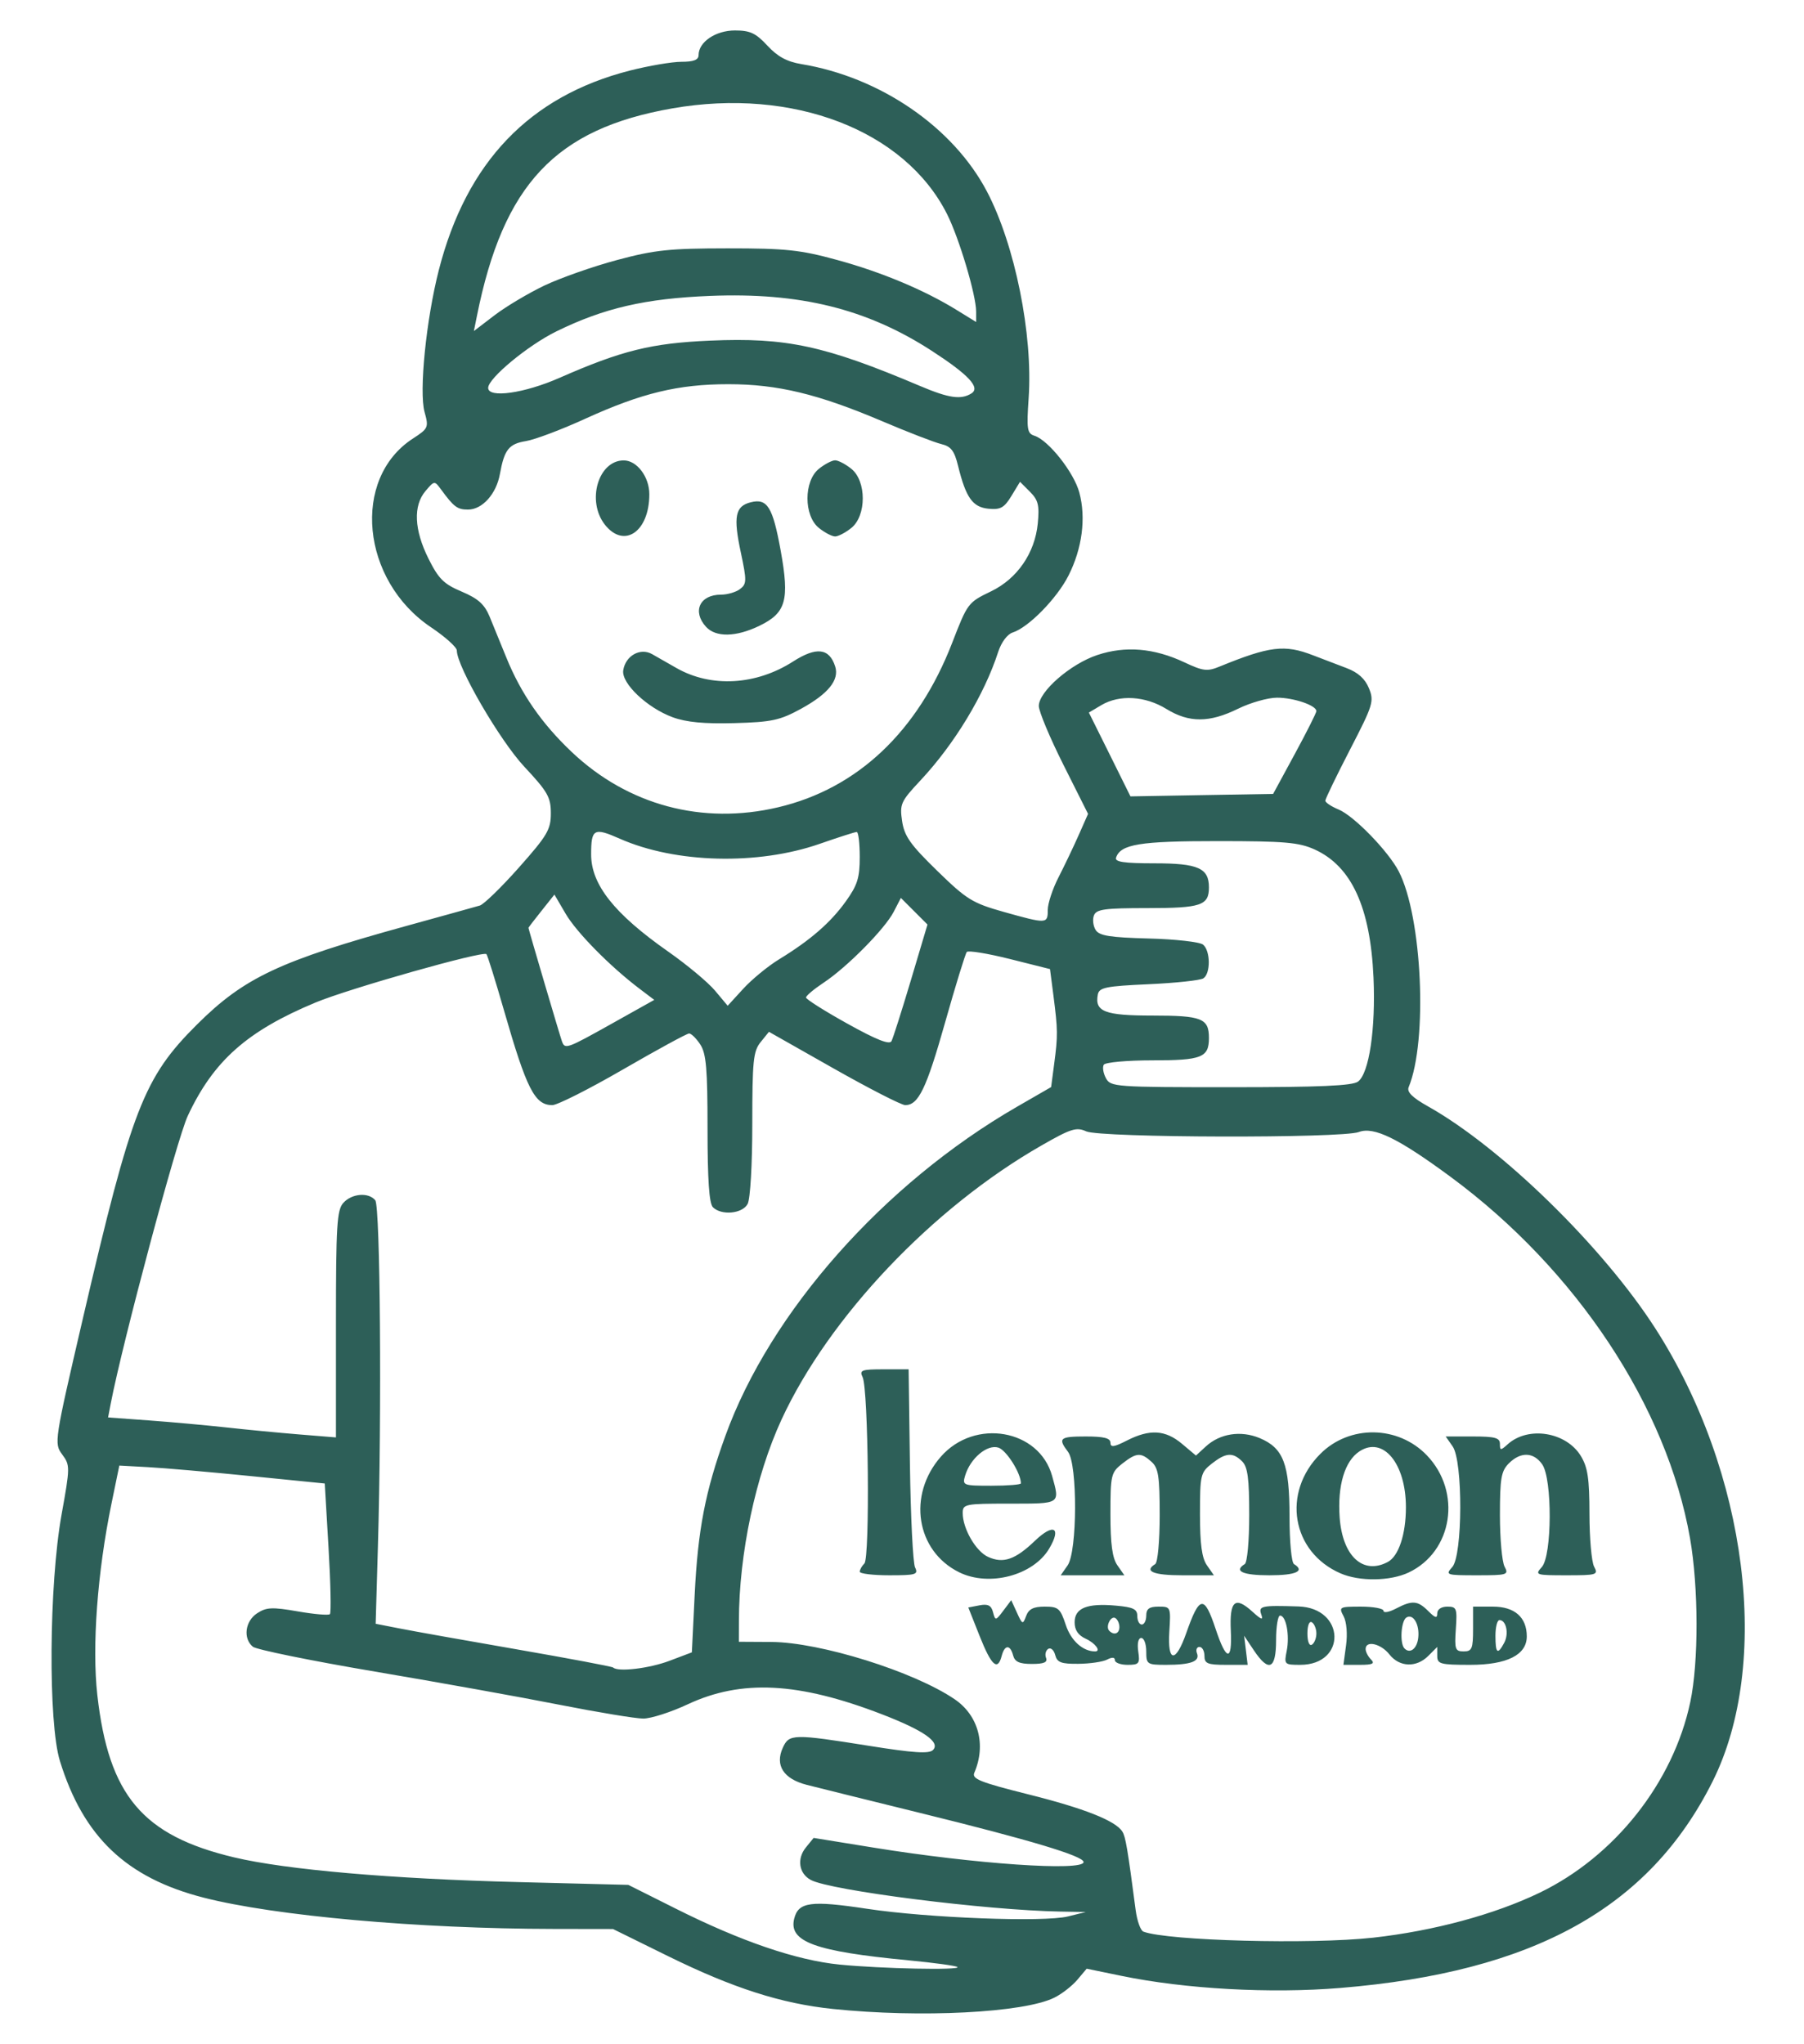<svg xmlns="http://www.w3.org/2000/svg" xmlns:xlink="http://www.w3.org/1999/xlink" width="618px" height="700px" viewBox="0 0 618 699.626">
    <g id="5725dacb-ccc4-444d-9e0f-5df5877799eb">
<g style="" transform="matrix(0 0 0 0 626.011 192.754)">
</g>
</g>
<g id="7804d73f-45b5-49c3-8c9e-0566abe32ce4">
<g style="">
		<g id="7804d73f-45b5-49c3-8c9e-0566abe32ce4-child-0">
<path style="stroke: rgb(193,193,193); stroke-width: 0; stroke-dasharray: none; stroke-linecap: butt; stroke-dashoffset: 0; stroke-linejoin: miter; stroke-miterlimit: 4; fill: rgb(45,95,88); fill-rule: nonzero; opacity: 0;" transform="matrix(1.356 0 0 1.356 369.884 349.83) matrix(1.377 0 0 1.377 9.908 -45.591)  translate(-182.684, -144.535)" d="M 146.38 287.92 C 142.47 287.46 121.09 281.84 98.88 275.44 C 76.67 269.04 51.30 261.77 42.50 259.30 C 24.32 254.18 18.22 251.59 12.21 246.44 C -0.07 235.93 -1.29 219.21 9.37 207.35 L 13.75 202.48 L 10.28 198.49 C 2.89 189.99 -0.04 180.27 2.00 171.08 C 3.68 163.52 6.10 159.05 10.82 154.78 L 14.79 151.19 L 11.51 148.01 C 9.70 146.25 6.93 142.50 5.36 139.66 C 2.81 135.05 2.50 133.54 2.51 125.50 C 2.51 118.00 2.91 115.75 4.87 112.00 C 7.96 106.09 15.43 99.09 22.13 95.82 C 34.52 89.77 148.99 44.68 155.46 43.31 C 169.19 40.38 176.87 41.84 238.00 58.96 C 279.20 70.50 288.95 75.01 297.93 86.70 C 307.64 99.34 307.25 117.67 297.03 129.31 L 293.78 133.02 L 297.68 136.80 C 303.13 142.09 305.25 147.06 305.25 154.53 C 305.25 163.02 302.72 169.99 297.53 175.75 L 293.20 180.57 L 297.23 183.95 C 299.55 185.90 302.32 189.64 303.76 192.78 C 305.89 197.43 306.18 199.26 305.78 205.36 C 305.03 216.92 299.65 225.18 288.68 231.61 C 283.05 234.91 250.89 250.18 200.59 273.45 C 169.63 287.77 162.11 289.78 146.38 287.92 Z M 172.50 273.23 C 180.64 269.77 208.95 256.79 234.00 245.01 C 243.62 240.48 254.20 235.53 257.50 234.01 C 280.16 223.52 284.79 220.95 288.76 216.65 C 296.02 208.77 296.64 199.45 290.32 193.13 C 284.58 187.38 281.76 188.16 244.50 205.72 C 168.55 241.52 162.51 244.01 151.64 243.99 C 144.11 243.97 138.97 242.78 113.50 235.15 C 55.91 217.92 31.07 211.00 26.83 211.00 C 19.02 211.00 14.00 216.76 14.00 225.72 C 14.00 235.43 20.04 240.22 40.00 246.33 C 56.97 251.53 127.23 271.60 136.50 273.90 C 140.90 274.99 145.40 276.11 146.50 276.39 C 147.60 276.67 152.32 276.74 157.00 276.54 C 163.65 276.27 167.02 275.55 172.50 273.23 Z M 165.52 229.00 C 177.26 224.39 255.49 188.29 275.00 178.48 C 289.01 171.44 294.60 164.23 293.77 154.30 C 293.43 150.11 292.71 148.26 290.64 146.19 C 285.61 141.16 283.34 141.83 243.00 160.20 C 167.25 194.71 165.28 195.48 154.50 194.76 C 150.04 194.46 141.51 192.44 131.00 189.21 C 81.94 174.12 35.83 160.80 30.91 160.31 C 20.23 159.24 13.87 164.71 13.18 175.54 C 12.71 182.93 14.98 188.19 20.68 192.89 C 26.18 197.42 28.25 198.21 55.03 206.00 C 68.49 209.92 92.13 216.92 107.57 221.56 C 123.01 226.20 136.55 230.00 137.67 230.00 C 140.40 230.00 143.24 226.67 142.83 223.93 C 142.06 218.72 139.01 217.66 52.00 192.51 C 41.28 189.41 31.49 186.22 30.25 185.41 C 27.77 183.80 27.18 179.22 29.20 177.20 C 29.86 176.54 31.66 176.00 33.20 176.00 C 38.66 176.00 135.53 204.55 143.80 208.60 C 150.60 211.93 154.26 217.17 154.40 223.78 C 154.46 226.37 154.13 229.53 153.67 230.79 C 152.90 232.91 153.05 233.03 155.67 232.42 C 157.23 232.05 161.66 230.52 165.52 229.00 Z M 165.25 181.84 C 171.46 179.70 195.81 168.94 249.61 144.55 C 265.07 137.54 279.91 130.15 282.58 128.13 C 292.78 120.43 296.71 108.22 292.07 98.65 C 289.16 92.64 281.30 85.50 273.72 81.98 C 268.50 79.56 228.98 68.07 189.66 57.53 C 177.42 54.25 165.27 53.29 156.82 54.95 C 150.70 56.16 39.23 100.33 27.96 106.02 C 10.66 114.75 8.25 131.58 22.71 142.61 C 27.35 146.15 32.78 148.06 63.50 156.95 C 75.05 160.29 96.54 166.70 111.27 171.20 L 138.03 179.37 L 140.77 177.33 C 145.76 173.62 145.00 166.34 139.23 162.56 C 135.81 160.32 101.04 149.93 48.50 135.47 C 39.15 132.90 30.71 130.09 29.75 129.24 C 26.28 126.17 28.58 120.00 33.19 120.00 C 35.47 120.00 41.11 121.49 85.00 133.66 C 135.88 147.77 142.41 149.95 148.02 154.67 C 154.42 160.06 156.92 171.46 153.50 179.65 C 152.68 181.63 152.00 183.41 152.00 183.62 C 152.00 184.76 159.83 183.71 165.25 181.84 Z M 321.65 284.17 C 320.62 283.03 320.00 280.62 320.00 277.79 C 320.00 271.61 315.63 263.37 310.46 259.81 C 308.28 258.31 304.02 256.55 301.00 255.90 C 294.29 254.45 291.00 252.55 291.00 250.13 C 291.00 247.36 293.95 245.34 299.80 244.11 C 306.48 242.71 309.66 241.04 313.70 236.84 C 317.56 232.81 320.00 227.29 320.00 222.60 C 320.00 216.68 321.54 214.00 324.94 214.00 C 328.10 214.00 330.00 216.21 330.00 219.89 C 330.00 220.99 330.50 224.29 331.11 227.20 C 332.59 234.24 339.25 241.02 346.56 242.92 C 357.16 245.68 357.98 246.08 358.65 248.75 C 359.15 250.72 358.77 251.77 357.04 253.17 C 355.80 254.18 353.87 255.00 352.76 255.00 C 344.30 255.00 333.30 263.77 331.18 272.20 C 330.53 274.78 330.00 278.19 330.00 279.79 C 330.00 282.85 327.38 286.00 324.83 286.00 C 323.99 286.00 322.57 285.18 321.65 284.17 Z M 336.00 250.70 C 337.23 250.22 337.14 249.90 335.50 248.90 C 334.40 248.23 331.51 245.70 329.07 243.29 C 325.08 239.34 324.54 239.08 323.65 240.70 C 322.12 243.51 316.02 249.00 314.43 249.00 C 311.95 249.00 312.88 250.71 316.08 252.03 C 317.77 252.73 320.48 254.96 322.10 256.98 L 325.06 260.66 L 329.78 255.97 C 332.38 253.40 335.17 251.03 336.00 250.70 Z M 335.04 108.75 C 334.54 107.51 333.84 104.72 333.48 102.55 C 332.60 97.18 326.82 91.40 321.45 90.52 C 314.96 89.46 313.00 88.30 313.00 85.54 C 313.00 82.56 315.89 80.51 321.49 79.52 C 327.00 78.55 332.57 72.65 333.47 66.81 C 334.52 60.11 334.91 59.26 337.25 58.65 C 340.15 57.89 343.00 60.58 343.00 64.09 C 343.00 71.43 347.94 77.35 355.97 79.66 C 362.44 81.51 364.00 82.57 364.00 85.10 C 364.00 87.40 360.66 89.57 355.85 90.41 C 353.84 90.77 350.98 92.02 349.48 93.20 C 346.38 95.63 343.05 102.25 343.02 106.05 C 342.99 109.23 341.30 111.00 338.28 111.00 C 336.81 111.00 335.62 110.17 335.04 108.75 Z M 342.10 87.40 L 344.81 84.80 L 341.79 82.11 L 338.77 79.41 L 335.81 82.18 L 332.84 84.96 L 335.67 87.45 C 337.23 88.82 338.70 89.95 338.95 89.97 C 339.19 89.99 340.61 88.83 342.10 87.40 Z M 58.56 59.78 C 57.70 58.56 57.00 56.29 57.00 54.75 C 57.00 51.39 54.59 45.31 52.21 42.68 C 49.84 40.06 44.46 37.50 38.24 36.03 C 34.01 35.04 32.87 34.32 32.38 32.36 C 31.49 28.83 34.22 26.36 39.82 25.62 C 48.64 24.45 54.76 18.13 56.42 8.50 C 57.50 2.21 57.94 1.25 59.97 0.72 C 63.24 -0.14 65.82 2.63 66.56 7.77 C 67.95 17.50 74.35 24.09 83.78 25.48 C 94.26 27.03 94.91 34.75 84.69 36.31 C 74.97 37.80 68.34 44.21 67.11 53.30 C 66.69 56.37 65.77 59.57 65.05 60.44 C 63.21 62.66 60.37 62.37 58.56 59.78 Z M 69.80 31.35 C 69.99 31.27 68.26 29.45 65.97 27.31 L 61.81 23.43 L 57.96 27.27 L 54.12 31.12 L 57.81 34.91 L 61.50 38.71 L 65.48 35.11 C 67.68 33.12 69.62 31.43 69.80 31.35 Z" stroke-linecap="round"></path>
</g>
		<g id="7804d73f-45b5-49c3-8c9e-0566abe32ce4-child-1">
<path style="stroke: rgb(193,193,193); stroke-width: 0; stroke-dasharray: none; stroke-linecap: butt; stroke-dashoffset: 0; stroke-linejoin: miter; stroke-miterlimit: 4; fill: rgb(45,95,88); fill-rule: nonzero; opacity: 1;" transform="matrix(1.356 0 0 1.356 369.884 349.83) matrix(1.131 0 0 1.131 -45.872 0)  translate(-190.58, -222.425)" d="M 176.00 442.85 C 164.46 441.65 153.71 438.20 139.13 431.03 L 126.89 425.00 L 113.70 424.98 C 83.42 424.94 51.44 422.08 35.44 417.99 C 18.19 413.57 8.58 404.43 3.34 387.47 C 0.69 378.89 0.90 348.11 3.70 332.50 C 5.63 321.80 5.63 321.43 3.84 319.00 C 2.02 316.53 2.08 316.15 8.48 288.60 C 19.36 241.82 22.07 234.83 33.96 223.00 C 44.53 212.49 52.45 208.77 81.00 200.91 C 88.97 198.71 96.24 196.70 97.14 196.43 C 98.04 196.16 101.98 192.33 105.89 187.92 C 112.23 180.77 113.00 179.46 113.00 175.83 C 113.00 172.24 112.30 171.01 107.08 165.43 C 101.59 159.56 92.00 143.05 92.00 139.47 C 92.00 138.75 89.42 136.43 86.28 134.32 C 70.62 123.86 68.41 101.10 82.17 92.15 C 85.64 89.90 85.75 89.66 84.79 86.20 C 83.53 81.64 85.15 65.57 87.98 54.50 C 94.16 30.40 108.23 15.70 130.61 9.97 C 134.85 8.89 140.05 8.00 142.16 8.00 C 144.91 8.00 146.00 7.57 146.00 6.50 C 146.00 3.58 149.81 1.00 154.12 1.00 C 157.51 1.00 158.78 1.59 161.37 4.39 C 163.63 6.83 165.74 7.98 168.94 8.51 C 186.58 11.42 202.86 22.59 210.41 36.96 C 216.66 48.85 220.71 68.88 219.73 83.09 C 219.25 90.07 219.39 90.99 221.02 91.51 C 224.15 92.50 229.84 99.69 231.05 104.19 C 232.58 109.87 231.69 116.70 228.63 122.74 C 226.05 127.84 219.69 134.33 216.17 135.45 C 214.97 135.83 213.63 137.62 212.92 139.80 C 209.83 149.36 203.16 160.37 195.55 168.50 C 191.17 173.18 190.90 173.76 191.46 177.56 C 191.96 180.93 193.29 182.81 199.28 188.65 C 205.89 195.09 207.15 195.87 214.16 197.85 C 223.80 200.55 224.00 200.55 224.00 197.40 C 224.00 195.97 225.08 192.70 226.39 190.15 C 227.70 187.59 229.73 183.35 230.89 180.73 L 233.00 175.96 L 227.50 165.00 C 224.47 158.97 222.00 153.06 222.00 151.86 C 222.00 148.63 229.08 142.47 235.07 140.48 C 241.35 138.39 247.74 138.93 254.51 142.11 C 258.70 144.08 259.63 144.19 262.38 143.06 C 273.56 138.49 276.91 138.08 283.25 140.54 C 285.31 141.34 288.68 142.63 290.74 143.40 C 293.31 144.37 294.87 145.78 295.74 147.90 C 296.93 150.81 296.67 151.63 291.50 161.63 C 288.48 167.48 286.00 172.60 286.00 173.01 C 286.00 173.42 287.33 174.31 288.96 174.98 C 292.41 176.41 300.06 184.29 302.40 188.80 C 307.63 198.92 308.90 226.65 304.61 237.00 C 304.17 238.06 305.43 239.31 308.90 241.26 C 325.27 250.44 347.95 272.58 359.70 290.85 C 380.33 322.95 385.72 365.73 372.45 392.15 C 358.30 420.32 332.50 434.61 289.35 438.16 C 273.73 439.45 254.69 438.40 240.46 435.46 L 232.69 433.86 L 230.60 436.34 C 229.44 437.71 227.13 439.51 225.46 440.33 C 218.62 443.71 195.55 444.88 176.00 442.85 Z M 203.82 433.49 C 203.55 433.21 198.63 432.54 192.91 431.99 C 172.00 430.00 166.07 427.84 167.36 422.68 C 168.30 418.95 171.05 418.58 183.64 420.48 C 197.18 422.53 223.12 423.52 228.50 422.19 L 232.50 421.20 L 226.80 421.10 C 210.23 420.81 175.50 416.41 171.07 414.04 C 168.42 412.62 167.91 409.34 169.94 406.82 L 171.70 404.65 L 185.10 406.82 C 207.68 410.48 232.00 412.15 232.00 410.04 C 232.00 408.70 220.02 405.11 195.50 399.08 C 183.95 396.24 172.55 393.41 170.16 392.80 C 164.97 391.47 163.02 388.44 164.82 384.50 C 166.23 381.41 167.15 381.39 184.10 384.09 C 194.05 385.68 197.50 385.90 198.36 385.02 C 200.07 383.28 196.30 380.65 186.95 377.04 C 168.30 369.85 155.58 369.20 143.56 374.82 C 139.83 376.57 135.36 378.00 133.64 378.00 C 131.91 377.99 123.53 376.61 115.00 374.93 C 106.47 373.24 87.88 369.90 73.68 367.50 C 59.49 365.10 47.22 362.60 46.43 361.95 C 44.21 360.10 44.70 356.24 47.40 354.48 C 49.45 353.13 50.75 353.07 56.45 354.06 C 60.11 354.70 63.35 354.98 63.65 354.68 C 63.95 354.39 63.81 347.70 63.34 339.82 L 62.50 325.50 L 46.00 323.85 C 36.92 322.94 26.60 322.04 23.05 321.85 L 16.61 321.50 L 14.86 330.00 C 11.70 345.34 10.48 361.92 11.70 372.76 C 14.23 395.17 21.80 404.14 42.26 409.00 C 53.90 411.76 77.46 413.81 105.90 414.52 L 130.31 415.14 L 140.91 420.45 C 155.43 427.74 167.89 431.99 177.50 432.94 C 186.83 433.86 204.57 434.23 203.82 433.49 Z M 296.70 426.93 C 310.22 425.42 323.79 421.75 333.87 416.89 C 350.66 408.79 363.72 392.26 367.52 374.31 C 369.41 365.39 369.38 348.72 367.46 337.71 C 362.31 308.32 342.07 277.75 314.05 257.07 C 302.34 248.43 296.83 245.73 293.48 247.01 C 289.70 248.44 235.78 248.31 232.59 246.86 C 230.40 245.86 229.18 246.24 222.60 250.01 C 198.24 263.94 175.11 288.33 164.53 311.22 C 158.73 323.78 155.03 341.22 155.01 356.18 L 155.00 360.85 L 162.26 360.89 C 173.16 360.95 194.11 367.49 203.21 373.69 C 208.53 377.31 210.28 383.87 207.59 390.11 C 207.00 391.47 208.92 392.23 219.55 394.90 C 232.13 398.04 239.14 400.81 240.66 403.24 C 241.38 404.38 241.82 406.97 243.64 420.82 C 243.96 423.20 244.73 425.34 245.36 425.58 C 250.77 427.63 282.84 428.47 296.70 426.93 Z M 139.50 365.10 L 144.50 363.21 L 145.13 350.35 C 145.84 335.84 147.49 327.27 151.98 314.88 C 162.00 287.17 187.40 258.52 217.10 241.38 L 224.75 236.97 L 225.44 231.74 C 226.27 225.44 226.25 224.21 225.27 216.56 L 224.50 210.62 L 215.50 208.36 C 210.55 207.12 206.24 206.42 205.91 206.80 C 205.59 207.19 203.41 214.25 201.08 222.50 C 196.88 237.35 195.12 241.00 192.16 241.00 C 191.32 241.00 184.13 237.32 176.18 232.82 L 161.72 224.63 L 159.86 226.93 C 158.22 228.95 158.00 231.12 158.00 245.18 C 158.00 254.26 157.55 261.96 156.96 263.07 C 155.79 265.26 151.10 265.70 149.20 263.80 C 148.36 262.96 148.00 257.64 148.00 246.26 C 148.00 232.91 147.71 229.48 146.38 227.46 C 145.50 226.11 144.37 225.00 143.89 225.00 C 143.40 225.00 136.79 228.60 129.18 233.00 C 121.58 237.40 114.45 241.00 113.33 241.00 C 109.41 241.00 107.61 237.48 102.53 219.83 C 100.61 213.16 98.85 207.52 98.61 207.28 C 97.83 206.50 67.96 214.96 60.45 218.08 C 45.14 224.46 37.66 231.09 31.90 243.40 C 29.49 248.56 17.38 293.78 14.70 307.62 L 14.10 310.75 L 23.30 311.42 C 28.36 311.79 36.10 312.50 40.50 312.98 C 44.90 313.47 52.21 314.17 56.75 314.54 L 65.00 315.21 L 65.00 289.93 C 65.00 267.82 65.21 264.43 66.65 262.83 C 68.56 260.72 72.28 260.42 73.78 262.25 C 74.90 263.60 75.25 309.79 74.37 339.67 L 73.87 356.83 L 79.19 357.87 C 82.11 358.45 93.95 360.56 105.50 362.56 C 117.05 364.57 126.69 366.38 126.92 366.60 C 128.00 367.64 135.01 366.80 139.50 365.10 Z M 293.30 235.75 C 295.78 233.91 297.27 223.94 296.76 212.50 C 296.06 196.82 291.85 187.65 283.62 183.91 C 280.10 182.32 276.95 182.04 262.00 182.04 C 244.55 182.03 240.24 182.73 239.25 185.75 C 238.94 186.69 241.08 187.00 247.85 187.00 C 257.59 187.00 260.00 188.07 260.00 192.37 C 260.00 196.41 258.25 197.00 246.27 197.00 C 236.70 197.00 234.84 197.25 234.31 198.64 C 233.96 199.54 234.14 201.00 234.70 201.89 C 235.51 203.18 237.88 203.56 246.55 203.79 C 252.51 203.94 257.97 204.56 258.69 205.16 C 260.36 206.54 260.40 211.63 258.75 212.69 C 258.06 213.14 252.55 213.73 246.51 214.00 C 236.96 214.43 235.48 214.73 235.18 216.30 C 234.45 220.13 236.71 221.00 247.42 221.00 C 258.41 221.00 260.00 221.63 260.00 226.00 C 260.00 230.37 258.41 231.00 247.36 231.00 C 241.73 231.00 236.85 231.44 236.51 231.98 C 236.18 232.52 236.39 233.87 236.99 234.98 C 238.03 236.93 239.00 237.00 264.84 237.00 C 284.70 237.00 292.05 236.68 293.30 235.75 Z M 126.72 222.75 L 136.10 217.50 L 132.80 215.00 C 126.22 210.02 118.75 202.44 116.30 198.25 L 113.80 193.98 L 110.90 197.63 C 109.30 199.63 108.00 201.33 108.00 201.40 C 108.00 201.69 115.05 225.59 115.48 226.75 C 116.15 228.59 116.50 228.47 126.72 222.75 Z M 193.43 213.09 L 197.13 200.67 L 194.16 197.70 L 191.19 194.73 L 189.59 197.82 C 187.62 201.64 179.13 210.23 173.90 213.68 C 171.76 215.10 170.00 216.58 170.00 216.97 C 170.00 217.35 174.15 219.98 179.23 222.80 C 185.69 226.40 188.65 227.57 189.09 226.72 C 189.44 226.05 191.39 219.91 193.43 213.09 Z M 164.00 208.43 C 170.97 204.17 175.48 200.25 178.88 195.51 C 181.48 191.89 182.00 190.25 182.00 185.59 C 182.00 182.51 181.70 180.00 181.33 180.00 C 180.95 180.00 177.24 181.19 173.08 182.64 C 159.24 187.47 140.84 187.00 128.42 181.51 C 122.61 178.94 122.00 179.28 122.00 185.02 C 122.00 191.74 127.17 198.27 139.18 206.69 C 143.41 209.65 148.13 213.59 149.68 215.44 L 152.50 218.81 L 156.00 214.99 C 157.93 212.89 161.52 209.94 164.00 208.43 Z M 163.76 174.49 C 181.48 170.32 194.97 157.58 202.64 137.78 C 206.09 128.87 206.19 128.74 211.31 126.27 C 217.18 123.45 221.13 117.71 221.77 111.09 C 222.16 107.03 221.87 105.87 220.02 104.02 L 217.80 101.80 L 215.88 104.96 C 214.27 107.61 213.43 108.07 210.76 107.81 C 207.22 107.47 205.72 105.36 203.97 98.26 C 203.14 94.86 202.39 93.89 200.21 93.37 C 198.72 93.01 192.77 90.72 187.00 88.26 C 172.65 82.17 163.62 80.00 152.65 80.00 C 141.47 80.00 133.31 81.97 120.76 87.68 C 115.41 90.13 109.43 92.38 107.47 92.70 C 103.62 93.32 102.61 94.60 101.62 100.07 C 100.82 104.52 97.69 108.00 94.50 108.00 C 92.11 108.00 91.35 107.43 88.47 103.50 C 87.01 101.52 86.98 101.52 85.00 103.86 C 82.22 107.14 82.46 112.53 85.67 118.96 C 87.92 123.47 89.08 124.63 93.09 126.32 C 96.77 127.88 98.18 129.15 99.33 131.92 C 100.14 133.89 101.81 137.98 103.04 141.00 C 106.31 149.07 110.95 155.78 117.66 162.13 C 130.22 174.03 146.84 178.48 163.76 174.49 Z M 279.17 162.60 C 281.83 157.70 284.00 153.38 284.00 153.01 C 284.00 151.73 278.93 150.00 275.20 150.01 C 273.17 150.01 269.25 151.13 266.50 152.48 C 260.10 155.63 255.56 155.64 250.50 152.53 C 245.78 149.62 240.03 149.28 235.99 151.66 L 233.18 153.33 L 237.83 162.69 L 242.47 172.05 L 258.41 171.77 L 274.34 171.50 L 279.17 162.60 Z M 206.96 82.05 C 209.01 80.75 206.29 77.86 198.00 72.49 C 183.58 63.17 168.62 59.47 148.58 60.28 C 134.09 60.86 124.85 63.00 114.23 68.21 C 107.86 71.34 99.00 78.68 99.00 80.82 C 99.00 83.18 107.08 82.04 114.94 78.58 C 128.82 72.48 135.50 70.83 148.57 70.27 C 165.61 69.53 174.19 71.38 195.50 80.41 C 201.92 83.13 204.63 83.52 206.96 82.05 Z M 111.55 57.97 C 115.13 56.27 122.43 53.70 127.78 52.27 C 136.20 50.01 139.51 49.67 152.50 49.66 C 165.56 49.66 168.73 50.00 177.01 52.27 C 186.91 54.98 196.48 58.99 203.75 63.49 L 208.00 66.11 L 208.00 63.79 C 208.00 60.08 204.17 47.27 201.47 41.95 C 192.01 23.26 167.10 13.70 140.15 18.40 C 114.04 22.96 102.38 35.35 96.48 64.81 L 95.81 68.13 L 100.43 64.60 C 102.97 62.66 107.98 59.68 111.55 57.97 Z M 208.79 359.59 L 206.25 353.19 L 208.75 352.71 C 210.64 352.35 211.38 352.72 211.77 354.24 C 212.28 356.19 212.36 356.18 214.07 353.91 L 215.84 351.56 L 217.12 354.36 C 218.33 357.02 218.43 357.06 219.17 355.08 C 219.74 353.54 220.80 353.00 223.31 353.00 C 226.37 353.00 226.80 353.38 228.03 357.10 C 229.19 360.61 231.84 363.00 234.57 363.00 C 235.98 363.00 234.62 361.15 232.50 360.18 C 230.79 359.40 230.00 358.24 230.00 356.50 C 230.00 353.31 232.77 352.19 239.25 352.78 C 243.10 353.12 244.00 353.56 244.00 355.10 C 244.00 356.15 244.45 357.00 245.00 357.00 C 245.55 357.00 246.00 356.10 246.00 355.00 C 246.00 353.49 246.67 353.00 248.75 353.00 C 251.47 353.00 251.50 353.07 251.15 358.62 C 250.72 365.51 252.57 365.65 254.93 358.92 C 257.90 350.46 258.95 350.32 261.50 358.00 C 263.88 365.17 265.21 365.34 264.89 358.42 C 264.57 351.67 265.82 350.58 269.73 354.14 C 271.73 355.96 272.18 356.10 271.69 354.75 C 271.01 352.85 271.72 352.69 280.00 352.96 C 290.46 353.29 290.83 366.00 280.38 366.00 C 276.86 366.00 276.77 365.91 277.37 362.90 C 278.07 359.41 277.24 355.00 275.89 355.00 C 275.40 355.00 275.00 357.48 275.00 360.50 C 275.00 367.01 273.37 367.75 270.03 362.75 L 267.86 359.50 L 268.26 362.75 L 268.65 366.00 L 263.83 366.00 C 259.67 366.00 259.00 365.72 259.00 364.00 C 259.00 362.90 258.50 362.00 257.89 362.00 C 257.28 362.00 257.03 362.64 257.33 363.42 C 258.03 365.23 255.97 366.00 250.42 366.00 C 246.18 366.00 246.00 365.88 246.00 363.00 C 246.00 361.35 245.50 360.00 244.89 360.00 C 244.22 360.00 243.95 361.20 244.21 363.00 C 244.61 365.73 244.40 366.00 241.83 366.00 C 240.27 366.00 239.00 365.53 239.00 364.96 C 239.00 364.30 238.37 364.25 237.25 364.83 C 236.29 365.33 233.40 365.75 230.84 365.77 C 227.00 365.81 226.09 365.47 225.66 363.81 C 225.37 362.70 224.67 362.08 224.11 362.43 C 223.55 362.78 223.32 363.68 223.61 364.43 C 224.00 365.44 223.16 365.80 220.45 365.80 C 217.67 365.80 216.64 365.33 216.26 363.90 C 215.62 361.43 214.37 361.47 213.71 364.00 C 212.81 367.46 211.42 366.21 208.79 359.59 Z M 284.00 359.00 C 284.00 357.96 283.55 356.84 283.00 356.50 C 282.42 356.14 282.00 357.18 282.00 359.00 C 282.00 360.82 282.42 361.86 283.00 361.50 C 283.55 361.16 284.00 360.04 284.00 359.00 Z M 240.00 357.56 C 240.00 356.77 239.60 355.87 239.10 355.56 C 238.08 354.93 236.83 357.50 237.74 358.40 C 238.81 359.48 240.00 359.03 240.00 357.56 Z M 290.63 361.65 C 290.98 359.10 290.75 356.41 290.08 355.15 C 288.97 353.08 289.12 353.00 293.96 353.00 C 296.73 353.00 299.00 353.42 299.00 353.94 C 299.00 354.46 300.24 354.24 301.75 353.45 C 305.42 351.53 306.63 351.63 309.00 354.00 C 310.56 355.56 311.00 355.67 311.00 354.50 C 311.00 353.61 311.92 353.00 313.25 353.00 C 315.33 353.00 315.47 353.38 315.15 358.00 C 314.84 362.52 315.01 363.00 316.90 363.00 C 318.75 363.00 319.00 362.41 319.00 358.00 L 319.00 353.00 L 323.44 353.00 C 328.29 353.00 331.00 355.38 331.00 359.65 C 331.00 363.78 326.58 366.00 318.37 366.00 C 311.67 366.00 311.00 365.82 311.00 364.00 L 311.00 362.00 L 309.00 364.00 C 306.32 366.68 302.56 366.53 300.31 363.67 C 298.41 361.25 295.00 360.48 295.00 362.47 C 295.00 363.09 295.54 364.14 296.20 364.80 C 297.13 365.73 296.58 366.00 293.72 366.00 L 290.04 366.00 L 290.63 361.65 Z M 306.76 359.92 C 307.08 356.96 305.62 354.50 304.11 355.43 C 302.90 356.18 302.58 361.25 303.69 362.35 C 304.94 363.61 306.50 362.38 306.76 359.92 Z M 325.96 361.07 C 327.05 359.04 326.41 356.00 324.89 356.00 C 324.40 356.00 324.00 357.58 324.00 359.50 C 324.00 363.47 324.48 363.85 325.96 361.07 Z M 204.21 345.33 C 194.57 340.58 192.60 328.08 200.13 319.50 C 207.70 310.88 222.07 313.38 224.97 323.81 C 226.73 330.15 226.96 330.00 215.50 330.00 C 205.50 330.00 205.00 330.10 205.00 332.10 C 205.00 335.58 207.93 340.65 210.66 341.89 C 214.05 343.44 216.73 342.52 221.13 338.30 C 225.29 334.32 227.12 335.30 224.33 340.02 C 220.77 346.04 210.92 348.64 204.21 345.33 Z M 218.00 325.47 C 218.00 323.19 214.76 318.06 212.97 317.49 C 210.47 316.70 206.69 319.88 205.54 323.75 C 204.89 325.92 205.09 326.00 211.43 326.00 C 215.04 326.00 218.00 325.76 218.00 325.47 Z M 289.39 345.57 C 278.46 340.81 276.22 327.54 284.89 318.88 C 291.42 312.35 302.26 312.51 308.69 319.22 C 316.53 327.41 314.46 340.71 304.63 345.37 C 300.50 347.33 293.64 347.42 289.39 345.57 Z M 299.96 343.02 C 302.38 341.73 304.00 336.84 304.00 330.82 C 304.00 321.01 298.90 314.87 293.63 318.32 C 290.33 320.48 288.69 325.97 289.20 333.09 C 289.83 341.74 294.42 345.98 299.96 343.02 Z M 182.00 345.20 C 182.00 344.76 182.47 343.93 183.04 343.36 C 184.30 342.10 183.94 304.39 182.64 301.75 C 181.88 300.19 182.39 300.00 187.36 300.00 L 192.92 300.00 L 193.21 321.25 C 193.37 332.94 193.89 343.29 194.36 344.25 C 195.13 345.83 194.56 346.00 188.61 346.00 C 184.97 346.00 182.00 345.64 182.00 345.20 Z M 228.44 343.78 C 230.60 340.69 230.67 321.27 228.53 318.44 C 226.21 315.38 226.65 315.00 232.50 315.00 C 236.53 315.00 238.00 315.37 238.00 316.39 C 238.00 317.49 238.78 317.39 241.71 315.89 C 246.78 313.31 250.27 313.52 253.97 316.63 L 257.10 319.26 L 259.30 317.24 C 262.46 314.33 267.12 313.61 271.33 315.36 C 276.65 317.59 278.00 321.14 278.00 332.89 C 278.00 338.47 278.44 343.15 279.00 343.50 C 281.53 345.06 279.46 346.00 273.50 346.00 C 267.54 346.00 265.47 345.06 268.00 343.50 C 268.56 343.15 269.00 338.35 269.00 332.51 C 269.00 324.42 268.66 321.80 267.43 320.57 C 265.33 318.48 263.79 318.59 260.63 321.07 C 258.13 323.04 258.00 323.60 258.00 332.35 C 258.00 339.06 258.42 342.16 259.56 343.78 L 261.11 346.00 L 254.06 346.00 C 247.61 346.00 245.42 345.10 248.00 343.50 C 248.56 343.15 249.00 338.37 249.00 332.60 C 249.00 323.90 248.72 322.05 247.17 320.65 C 244.80 318.51 243.82 318.57 240.63 321.07 C 238.13 323.04 238.00 323.60 238.00 332.35 C 238.00 339.06 238.42 342.16 239.56 343.78 L 241.11 346.00 L 234.00 346.00 L 226.89 346.00 L 228.44 343.78 Z M 314.35 344.17 C 316.68 341.59 316.76 320.53 314.44 317.22 L 312.89 315.00 L 318.94 315.00 C 323.91 315.00 325.00 315.30 325.00 316.65 C 325.00 318.17 325.15 318.17 326.75 316.73 C 331.32 312.62 339.79 313.98 343.07 319.35 C 344.62 321.89 344.99 324.40 345.00 332.32 C 345.00 337.71 345.47 343.00 346.04 344.07 C 347.01 345.89 346.68 346.00 339.88 346.00 C 332.98 346.00 332.76 345.93 334.35 344.17 C 336.65 341.62 336.73 324.48 334.44 321.22 C 332.51 318.46 329.62 318.38 327.00 321.00 C 325.28 322.72 325.00 324.33 325.00 332.57 C 325.00 337.83 325.47 343.00 326.04 344.07 C 327.01 345.89 326.68 346.00 319.88 346.00 C 312.98 346.00 312.76 345.93 314.35 344.17 Z M 140.22 154.38 C 134.54 152.30 128.74 146.81 129.17 143.92 C 129.66 140.64 132.98 138.77 135.63 140.29 C 136.79 140.95 139.26 142.36 141.12 143.42 C 148.85 147.80 158.85 147.23 167.11 141.93 C 172.32 138.59 175.21 138.93 176.52 143.05 C 177.47 146.06 174.97 149.15 168.88 152.49 C 164.15 155.07 162.35 155.46 154.00 155.69 C 147.29 155.88 143.24 155.49 140.22 154.38 Z M 147.65 134.17 C 144.53 130.72 146.27 127.00 151.01 127.00 C 152.44 127.00 154.36 126.44 155.26 125.75 C 156.76 124.61 156.78 123.90 155.44 117.59 C 153.72 109.56 154.18 107.24 157.65 106.37 C 161.36 105.44 162.57 107.40 164.35 117.21 C 166.34 128.25 165.54 131.07 159.60 133.95 C 154.36 136.49 149.83 136.57 147.65 134.17 Z M 125.07 111.37 C 120.94 106.11 123.57 97.06 129.25 97.02 C 132.20 96.99 135.00 100.67 135.00 104.57 C 135.00 112.95 129.36 116.81 125.07 111.37 Z M 172.86 112.09 C 169.48 109.35 169.48 101.65 172.86 98.91 C 174.16 97.86 175.80 97.00 176.50 97.00 C 177.20 97.00 178.84 97.86 180.14 98.91 C 183.52 101.65 183.52 109.35 180.14 112.09 C 178.84 113.14 177.20 114.00 176.50 114.00 C 175.80 114.00 174.16 113.14 172.86 112.09 Z" stroke-linecap="round"></path>
</g>
</g>
</g>

  </svg>